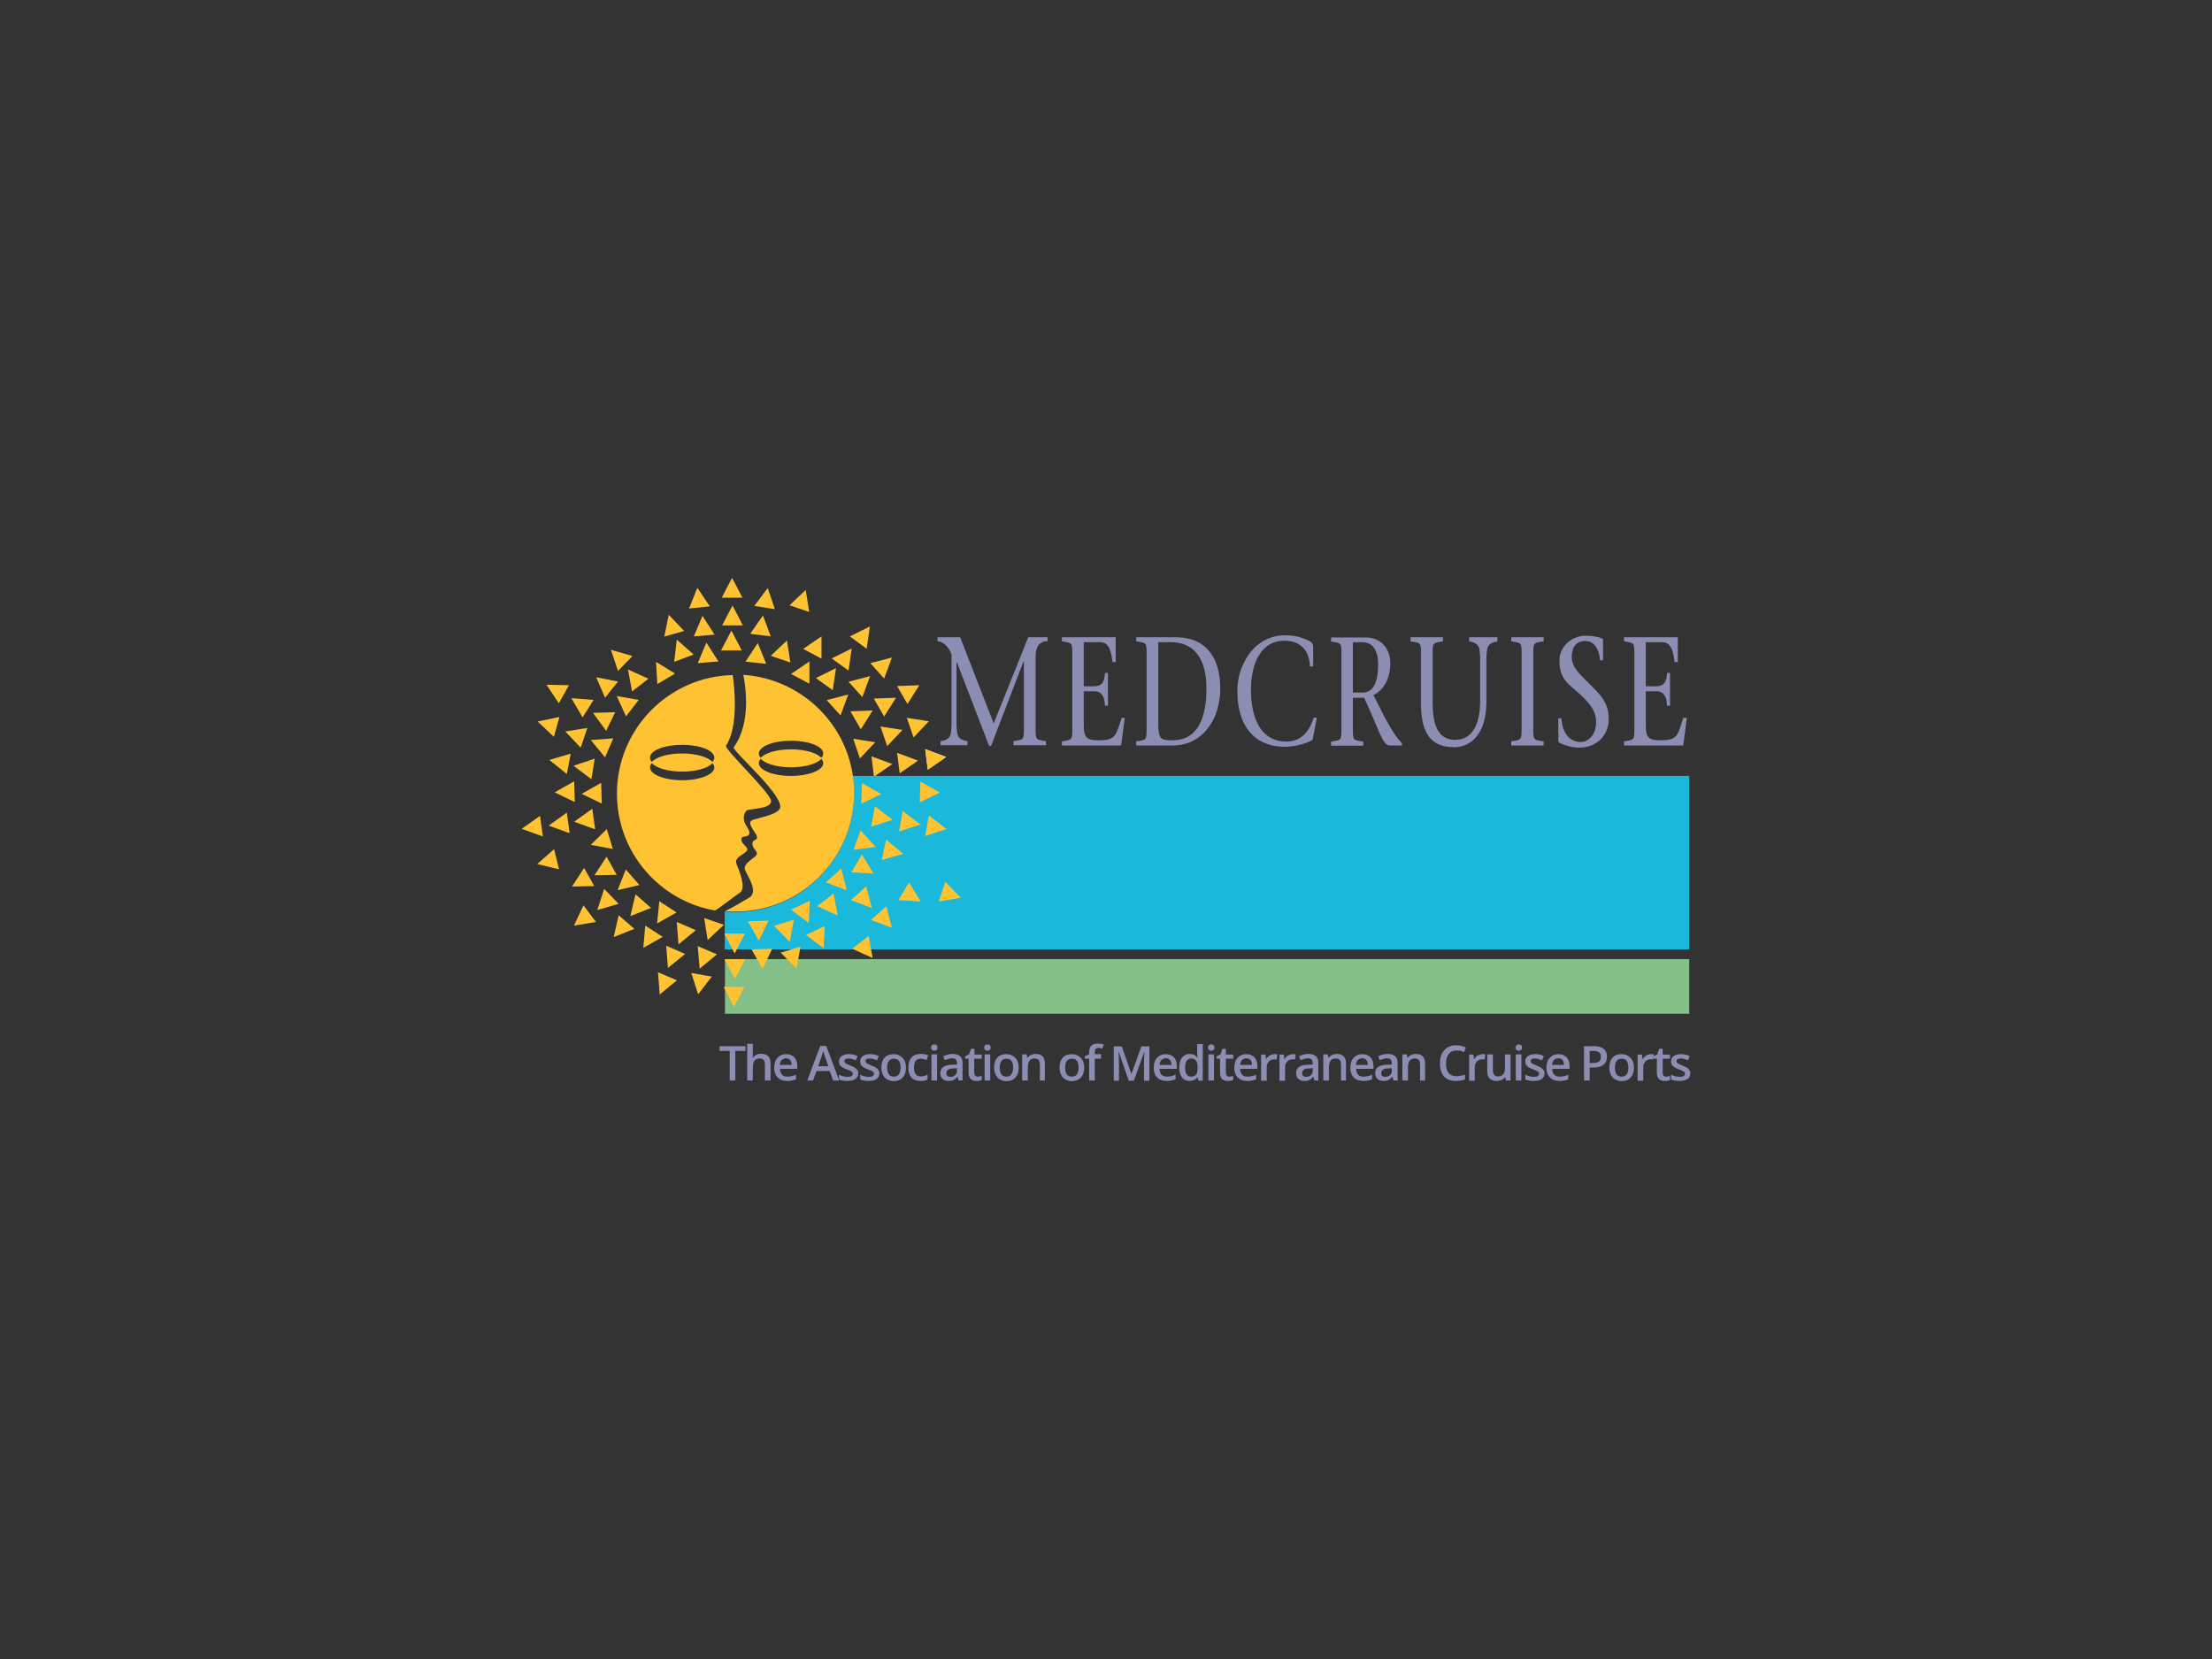 <svg xmlns="http://www.w3.org/2000/svg" xmlns:xlink="http://www.w3.org/1999/xlink" id="Layer_1" x="0px" y="0px" viewBox="0 0 1024 768" style="enable-background:new 0 0 1024 768;" xml:space="preserve">
<rect x="0" y="0" width="1024" height="768" fill="#333333" stroke="none"/>
<style type="text/css">
	.st0{fill:#8C8DB2;}
	.st1{fill:#FFFFFF;}
	.st2{fill:#1AB8DA;}
	.st3{fill:#84BF88;}
	.st4{fill:#FEC232;}
</style>
<g>
	<g>
		<path class="st0" d="M460,334.9L444.5,295H434v1.9c2.7,0,5.4,2.8,6.5,6.1v32.3c0,1.5-0.2,2.7-0.3,3.9c-0.3,2.6-2.2,3.6-4.8,3.9    v1.9h12.5v-1.9c-2.6-0.4-4.5-1.3-4.8-3.9c-0.1-1.1-0.3-2.3-0.3-3.9v-28.9h0.1l15,38.9h0.9l15.1-39.3h0.1v30c0,6.6,0.2,6.3-4.8,7.1    v1.9h15v-1.9c-5-0.8-4.8-0.4-4.8-7.1v-31.8c0-4.5,1.5-7.4,5.6-7.4V295h-9L460,334.9z"></path>
		<path class="st0" d="M508.9,342.7c-5,0-7.2-0.5-7.2-6.6V320h4.7c3.7,0,5,2.5,5.1,6.7h1.4v-15.2h-1.4c-0.1,4.4-1.6,6.2-5.1,6.2    h-4.7v-20.4h7.6c4,0,5.1,3.9,5.7,9.2h1.5V295h-24.9v1.9c5,0.8,4.8,0.4,4.8,7.1v32.1c0,6.6,0.2,6.3-4.8,7.1v1.9h27.4l1.7-12.8h-1.4    C516.6,339.8,517,342.7,508.9,342.7z"></path>
		<path class="st0" d="M544.5,295H526v1.9c5,0.8,4.8,0.4,4.8,7.1v32.1c0,6.6,0.2,6.3-4.8,7.1v1.9h16.9c13.8,0,22-12.1,22-26.4    C564.8,303.9,557.9,295,544.5,295z M542.9,342.7c-5.3,0-6.7-0.1-6.7-7.9v-37.5h6c10.7,0,16.3,7.8,16.3,21.4    C558.5,336.7,551.6,342.7,542.9,342.7z"></path>
		<path class="st0" d="M595.5,343.3c-11.4,0-16.4-10-16.4-24.2c0.1-12.8,5.1-22.5,15.5-22.5c8.8,0,11.7,6.2,11.8,11.9h1.5v-9.2    c0-1.1-0.6-2.1-2.2-2.8c-2.7-1.1-5.3-2.4-10.7-2.4c-15,0-22.2,14.5-22.2,25.5c0,19.1,10.3,26.1,21.7,26.1c4.8,0,8.7-1.2,10.8-2.1    c1.6-0.6,2.6-0.9,2.6-2.5l1.7-8.9h-1.4C606.3,337.9,602.9,343.3,595.5,343.3z"></path>
		<path class="st0" d="M641.2,332.4l-5.4-10.6c4.3-2.1,7.8-7.2,7.8-14.6c0-8.3-5.6-12.1-11.2-12.1h-16.2v1.9c5,0.8,4.8,0.4,4.8,7.1    v32.1c0,6.6,0.2,6.3-4.8,7.1v1.9h14.9v-1.9c-5-0.8-4.8-0.4-4.8-7.1v-13.2h5.2c6.7,14.3,8.5,22.1,11.8,22.1h5.7V344    C647.1,342.5,644,337.6,641.2,332.4z M630.9,320.6h-4.6v-23.3h4.3c4.1,0,7.4,2.7,7.4,10.5C637.9,315.9,635.7,320.6,630.9,320.6z"></path>
		<path class="st0" d="M680.1,296.9c2.6,0.4,4.5,1.4,4.8,3.9c0.1,1.1,0.3,2.3,0.3,3.9v19.8c0,11.4-4,18-11.6,18    c-8.3,0-10.4-7.6-10.4-17.6V304c0-6.6-0.2-6.3,4.8-7.1V295h-15v1.9c5,0.8,4.8,0.4,4.8,7.1v21.3c0,12.9,3.6,20.6,15.5,20.6    c7.2,0,14.8-5.7,14.8-21v-20.1c0-1.5,0.2-2.7,0.3-3.9c0.3-2.6,2.1-3.6,4.8-3.9V295h-13.1V296.9z"></path>
		<path class="st0" d="M699.6,296.9c5,0.8,4.8,0.4,4.8,7.1v32.1c0,6.6,0.2,6.3-4.8,7.1v1.9h15v-1.9c-5-0.8-4.8-0.4-4.8-7.1V304    c0-6.6-0.2-6.3,4.8-7.1V295h-15V296.9z"></path>
		<path class="st0" d="M727.6,304.1c0-5.3,2.9-7.4,6.1-7.4c4.5,0,6.6,4,7,9h1.4v-9.3c0-0.4,0-0.6-0.4-0.8c-2.2-1-5.4-1.3-7.8-1.3    c-6.4,0-12,5.1-12,11.5c0,7.8,3.7,10.6,6.7,13.1c8.4,7.1,10.3,10.8,10.3,15.5c0,5.2-3.2,9.1-7.2,9.1c-4.3,0-8.3-3.1-8.9-11h-1.4    v10.3c0,0.6,0.2,0.9,0.4,1c2.9,1.4,6,2.3,9.5,2.3c6.7,0,13.4-4.7,13.4-13.2c0-5.9-1.9-9.6-7.8-15.2    C731.4,312.1,727.6,309.1,727.6,304.1z"></path>
		<path class="st0" d="M779.3,332.1c-2.6,7.6-2.2,10.6-10.2,10.6c-5,0-7.2-0.5-7.2-6.6V320h4.7c3.7,0,5,2.5,5.1,6.7h1.4v-15.2h-1.4    c-0.1,4.4-1.6,6.2-5.1,6.2h-4.7v-20.4h7.6c4,0,5.1,3.9,5.7,9.2h1.5V295h-24.9v1.9c5,0.8,4.8,0.4,4.8,7.1v32.1    c0,6.6,0.2,6.3-4.8,7.1v1.9h27.4l1.7-12.8H779.3z"></path>
	</g>
	<polyline class="st1" points="429.5,356.3 438,350.4 428.3,346.8 429.5,356.3  "></polyline>
	<path class="st2" d="M782,439.4v-80.2H405.2l-0.6,0.4l-0.1-0.4h-9.8c0.4,2.6,0.6,5.3,0.6,8c0,30.4-24.6,55-55,55   c-1.6,0-3.2-0.1-4.8-0.2v17.5H782"></path>
	<rect x="335.6" y="444" class="st3" width="446.4" height="25.3"></rect>
	<path class="st4" d="M340.9,399.8c-1.2-3,4.4-4.6,5-6.2c0.6-1.5-2.7-2.8-2.7-4.9c0-2.1,2.1-0.9,3.3-2.1c1.2-1.2-0.3-3.1-1.5-5.2   c-1.2-2.1-0.6-5.2,0.6-6.2c1.2-0.9,11.4-0.6,11.4-4.3c0-3.7-21.9-24.2-20.9-25.7c5.9-8.8,3.9-27.2,3.1-32.7   c-29.7,0.7-53.6,25-53.6,54.9c0,27.1,19.6,49.6,45.4,54.1c2.4-1.3,8.8-6.5,11.6-8.3C345.6,410.9,342.1,402.8,340.9,399.8    M315.8,361.2c-8.2,0-14.9-2.7-14.9-5.9c0-0.7,0.3-1.4,0.9-2c2.1,2.3,7.6,3.9,14,3.9c6.5,0,12-1.6,14-3.9c0.6,0.6,0.9,1.3,0.9,2   C330.7,358.5,324,361.2,315.8,361.2z M329.8,352.7c-2.1-2.3-7.6-3.9-14-3.9c-6.5,0-12,1.6-14,3.9c-0.6-0.6-0.9-1.3-0.9-2   c0-3.3,6.7-5.9,14.9-5.9c8.2,0,14.9,2.6,14.9,5.9C330.7,351.4,330.4,352.1,329.8,352.7z M344.1,312.4c1,5,3.8,22.1-4.4,33.5   c-1.1,1.5,21.9,20.9,21.5,27.7c-0.2,3.7-12,5.3-13.2,6.2c-1.2,0.9-0.8,1.9,0.4,4c1.2,2.1,2.2,2.7,2,4.3c-0.1,0.9-2.1,0.5-2.1,2.6   c0,2.1,2.6,3.4,2,4.9c-0.6,1.5-6.6,4.1-5.4,7.1c1.2,3,6.5,10.2,1.8,12.9c-2.7,1.6-8.1,4.9-11.1,6.2c1.6,0.1,3.2,0.2,4.8,0.2   c30.4,0,55-24.6,55-55C395.4,338.1,372.7,314.3,344.1,312.4z M366.2,342.9c8.2,0,14.9,2.6,14.9,5.9c0,0.7-0.3,1.4-0.9,2   c-2.1-2.3-7.6-3.9-14-3.9c-6.5,0-12,1.6-14,3.9c-0.6-0.6-0.9-1.3-0.9-2C351.3,345.5,358,342.9,366.2,342.9z M366.2,359.2   c-8.2,0-14.9-2.6-14.9-5.9c0-0.7,0.3-1.4,0.9-2c2.1,2.3,7.6,3.9,14,3.9c6.5,0,12-1.6,14-3.9c0.6,0.6,0.9,1.3,0.9,2   C381.1,356.6,374.4,359.2,366.2,359.2z M343.9,289.5h-9.6l4.8-9.2L343.9,289.5z M358.7,282l-9.5-1.5l6.2-8.3L358.7,282z    M356.8,294.6l-9.5-1.2l5.9-8.5L356.8,294.6z M330.8,293.8l-9.6,0.8l4-9.5L330.8,293.8z M328.6,280.7l-9.6,1l3.8-9.6L328.6,280.7z    M343.7,276.7h-9.6l4.8-9.2L343.7,276.7z M343.4,301.1h-9.6l4.8-9.2L343.4,301.1z M332.6,306.2l-9.6,0.8l4-9.5L332.6,306.2z    M354.7,307.3l-9.6-1l5.7-8.6L354.7,307.3z M316.7,292.1l-9.2,2.6l2.1-10.1L316.7,292.1z M321.1,303l-9,3.4l1.2-10.3L321.1,303z    M292.8,303.7l-6.7,6.9l-3.3-9.8L292.8,303.7z M300.2,314.2l-7.6,5.9l-1.9-10.2L300.2,314.2z M312.5,311.8l-8.2,4.9l-0.6-10.3   L312.5,311.8z M263.4,317.2l-4.7,8.4L253,317L263.4,317.2z M286.1,315.5l-6,7.5l-4.1-9.5L286.1,315.5z M274.8,324l-5.1,8.1   l-5.2-8.9L274.8,324z M259,331.9l-2.6,9.2l-7.5-7.1L259,331.9z M271.9,337l-3.1,9.1l-7.1-7.5L271.9,337z M284.8,329.7l-4.2,8.6   l-6.1-8.3L284.8,329.7z M295.7,324l-5.9,7.6l-4.3-9.4L295.7,324z M264.2,348.9l-1.8,9.4l-8.1-6.5L264.2,348.9z M275.3,351.2   l-1.5,9.5l-8.3-6.2L275.3,351.2z M283.9,341.8l-3.8,8.8l-6.6-8L283.9,341.8z M265.8,361.7l0.3,9.6l-9.3-4.5L265.8,361.7z    M278.3,362.4l0.3,9.6l-9.3-4.5L278.3,362.4z M250,377.7l1.3,9.5l-9.8-3.5L250,377.7z M262.4,376.2l1.3,9.5l-9.7-3.5L262.4,376.2z    M274.2,374.4l1.3,9.5l-9.7-3.5L274.2,374.4z M256.5,393.1l2.3,9.3l-10.1-2.4L256.5,393.1z M280.9,383.8l2.8,9.2l-10.2-1.9   L280.9,383.8z M270.4,401.8l4.7,8.4l-10.3,0.2L270.4,401.8z M280.8,396.6l4.7,8.4l-10.3,0.2L280.8,396.6z M270.1,419.1l5.8,7.7   l-10.2,1.7L270.1,419.1z M279.7,411.5l6.7,6.9l-9.9,2.9L279.7,411.5z M289.7,402.5l6.3,7.2l-10.1,2.4L289.7,402.5z M286.4,423.7   l7.3,6.3l-9.6,3.8L286.4,423.7z M294.2,414l7.2,6.3l-9.6,3.8L294.2,414z M305.2,417.2l8,5.2l-9,5.1L305.2,417.2z M298.7,428.5   l8.1,5.2l-9,5.1L298.7,428.5z M313.3,426.8l8.8,3.8l-8,6.6L313.3,426.8z M308.4,437.8l8.8,3.8l-8,6.5L308.4,437.8z M304.6,450.1   l8.8,3.7l-8,6.6L304.6,450.1z M326,425l9.1,3.1l-7.5,7.1L326,425z M323,438l8.9,3.8l-8,6.6L323,438z M320,450.4l9.5,1.7l-6.3,8.2   L320,450.4z M335.3,432.2h9.6l-4.8,9.2L335.3,432.2z M335.4,444h9.6l-4.8,9.2L335.4,444z M335,456.9h9.6l-4.8,9.2L335,456.9z    M347.9,439.5l9.6-0.3l-4.5,9.3L347.9,439.5z M346.2,426.5l9.6-0.3l-4.5,9.3L346.2,426.5z M358.3,428.6l9.2-2.8l-1.9,10.2   L358.3,428.6z M361.4,441l9.2-2.8l-1.9,10.2L361.4,441z M366.2,421.1l8.7-4.1l-0.5,10.3L366.2,421.1z M373.1,432.8l8.7-4.1   l-0.5,10.3L373.1,432.8z M378.3,419.5l7.6-5.9l1.9,10.2L378.3,419.5z M394.5,439.2l7.6-5.9l1.9,10.2L394.5,439.2z M382.3,408.5   l7.1-6.4l2.6,10L382.3,408.5z M393.9,416.7l7.1-6.4l2.6,10L393.9,416.7z M403.2,425.9l7.1-6.4l2.6,10L403.2,425.9z M394.1,403.8   l4.9-8.2l5.4,8.8L394.1,403.8z M395.1,393.4l3.3-9l7,7.7L395.1,393.4z M408.2,398.1l2-9.4l8,6.6L408.2,398.1z M403.3,382.7l1.7-9.5   l8.2,6.3L403.3,382.7z M416.2,384.9l1.7-9.5l8.2,6.3L416.2,384.9z M428.3,387l1.7-9.5l8.2,6.3L428.3,387z M398.7,372.1l0.3-9.6   l9,5.1L398.7,372.1z M425.8,371.4l0.3-9.6l9,5.1L425.8,371.4z M415.9,416.7l4.9-8.2l5.4,8.8L415.9,416.7z M434.6,417.3l3-9.1   l7.2,7.4L434.6,417.3z M404.6,359.6l-1.2-9.5l9.7,3.6L404.6,359.6z M416.5,358l-1.2-9.5l9.7,3.6L416.5,358z M429.5,356.3l-1.2-9.5   l9.7,3.7L429.5,356.3z M398.1,351.1L395,342l10.2,1.6L398.1,351.1z M410.7,345.4l-3.1-9.1l10.2,1.6L410.7,345.4z M422.9,341.4   l-3.1-9.1l10.2,1.6L422.9,341.4z M398.5,337.6l-4.8-8.3l10.3-0.4L398.5,337.6z M409.3,331.7l-4.8-8.3l10.3-0.4L409.3,331.7z    M420.1,325.9l-4.8-8.3l10.3-0.4L420.1,325.9z M389.1,331.2l-6.4-7.1l10-2.6L389.1,331.2z M399.2,322.7l-6.4-7.1l10-2.6   L399.2,322.7z M409.3,314.1l-6.4-7.1l10-2.6L409.3,314.1z M385.5,319.5l-7.8-5.6l9.3-4.6L385.5,319.5z M392.8,310.4l-7.8-5.6   l9.3-4.6L392.8,310.4z M401.2,300.3l-7.8-5.7l9.3-4.6L401.2,300.3z M374.7,316.5l-8.5-4.5l8.5-5.8L374.7,316.5z M380.3,304.9   l-8.5-4.5l8.5-5.8L380.3,304.9z M365.9,306.7l-9.1-3.1l7.5-7.1L365.9,306.7z M374.6,283.3l-9.1-3.1l7.5-7.1L374.6,283.3z"></path>
	<g>
		<path class="st0" d="M340.4,500.2h-2.6v-13.7h-4.7v-2.2h12v2.2h-4.7V500.2z"></path>
		<path class="st0" d="M356.7,500.2h-2.6v-7.4c0-0.9-0.2-1.6-0.6-2.1c-0.4-0.5-1-0.7-1.8-0.7c-1.1,0-1.9,0.3-2.4,1    c-0.5,0.6-0.8,1.7-0.8,3.2v6h-2.6v-17h2.6v4.3c0,0.7,0,1.4-0.1,2.2h0.2c0.3-0.6,0.8-1,1.5-1.4c0.6-0.3,1.3-0.5,2.2-0.5    c2.9,0,4.4,1.5,4.4,4.4V500.2z"></path>
		<path class="st0" d="M364.4,500.4c-1.9,0-3.3-0.5-4.4-1.6c-1.1-1.1-1.6-2.6-1.6-4.5c0-2,0.5-3.5,1.5-4.6c1-1.1,2.3-1.7,4-1.7    c1.6,0,2.8,0.5,3.8,1.4c0.9,1,1.4,2.3,1.4,4v1.4h-8c0,1.2,0.4,2.1,0.9,2.7c0.6,0.6,1.4,0.9,2.5,0.9c0.7,0,1.4-0.1,2-0.2    c0.6-0.1,1.3-0.4,2-0.7v2.1c-0.6,0.3-1.3,0.5-1.9,0.6C366,500.4,365.2,500.4,364.4,500.4z M363.9,489.9c-0.8,0-1.5,0.3-2,0.8    c-0.5,0.5-0.8,1.3-0.9,2.3h5.5c0-1-0.3-1.8-0.7-2.3C365.4,490.2,364.8,489.9,363.9,489.9z"></path>
		<path class="st0" d="M385.7,500.2l-1.6-4.4h-6.1l-1.6,4.4h-2.7l6-16h2.8l6,16H385.7z M383.5,493.6l-1.5-4.3    c-0.1-0.3-0.3-0.7-0.5-1.4c-0.2-0.6-0.3-1.1-0.4-1.4c-0.2,0.9-0.5,1.9-0.9,2.9l-1.4,4.2H383.5z"></path>
		<path class="st0" d="M397.3,496.8c0,1.2-0.4,2.1-1.3,2.7c-0.9,0.6-2.1,0.9-3.7,0.9c-1.6,0-2.9-0.2-3.9-0.7v-2.2c1.4,0.7,2.7,1,4,1    c1.6,0,2.4-0.5,2.4-1.4c0-0.3-0.1-0.6-0.3-0.8c-0.2-0.2-0.5-0.4-0.9-0.6c-0.4-0.2-1-0.5-1.7-0.7c-1.4-0.5-2.3-1.1-2.8-1.6    c-0.5-0.5-0.7-1.2-0.7-2.1c0-1,0.4-1.8,1.2-2.4c0.8-0.6,2-0.9,3.4-0.9c1.4,0,2.8,0.3,4,0.9l-0.8,1.9c-1.3-0.5-2.4-0.8-3.3-0.8    c-1.4,0-2,0.4-2,1.2c0,0.4,0.2,0.7,0.5,1c0.4,0.3,1.1,0.6,2.3,1.1c1,0.4,1.7,0.7,2.2,1.1c0.5,0.3,0.8,0.7,1,1.1    C397.2,495.7,397.3,496.2,397.3,496.8z"></path>
		<path class="st0" d="M407.1,496.8c0,1.2-0.4,2.1-1.3,2.7c-0.9,0.6-2.1,0.9-3.7,0.9c-1.6,0-2.9-0.2-3.9-0.7v-2.2c1.4,0.7,2.7,1,4,1    c1.6,0,2.4-0.5,2.4-1.4c0-0.3-0.1-0.6-0.3-0.8c-0.2-0.2-0.5-0.4-0.9-0.6c-0.4-0.2-1-0.5-1.7-0.7c-1.4-0.5-2.3-1.1-2.8-1.6    c-0.5-0.5-0.7-1.2-0.7-2.1c0-1,0.4-1.8,1.2-2.4c0.8-0.6,2-0.9,3.4-0.9c1.4,0,2.8,0.3,4,0.9l-0.8,1.9c-1.3-0.5-2.4-0.8-3.3-0.8    c-1.4,0-2,0.4-2,1.2c0,0.4,0.2,0.7,0.5,1c0.4,0.3,1.1,0.6,2.3,1.1c1,0.4,1.7,0.7,2.2,1.1c0.5,0.3,0.8,0.7,1,1.1    C407,495.7,407.1,496.2,407.1,496.8z"></path>
		<path class="st0" d="M419.4,494.2c0,2-0.5,3.5-1.5,4.6c-1,1.1-2.4,1.7-4.2,1.7c-1.1,0-2.1-0.3-3-0.8c-0.9-0.5-1.5-1.2-2-2.2    c-0.5-1-0.7-2.1-0.7-3.3c0-2,0.5-3.5,1.5-4.6c1-1.1,2.4-1.6,4.2-1.6c1.7,0,3.1,0.6,4.1,1.7C418.9,490.8,419.4,492.3,419.4,494.2z     M410.7,494.2c0,2.8,1,4.2,3.1,4.2c2,0,3.1-1.4,3.1-4.2c0-2.8-1-4.1-3.1-4.1c-1.1,0-1.9,0.4-2.3,1.1    C410.9,491.8,410.7,492.8,410.7,494.2z"></path>
		<path class="st0" d="M426.1,500.4c-1.8,0-3.2-0.5-4.2-1.6c-0.9-1.1-1.4-2.6-1.4-4.6c0-2,0.5-3.6,1.5-4.7c1-1.1,2.4-1.6,4.3-1.6    c1.3,0,2.4,0.2,3.4,0.7l-0.8,2.1c-1.1-0.4-2-0.6-2.7-0.6c-2.1,0-3.1,1.4-3.1,4.2c0,1.4,0.3,2.4,0.8,3c0.5,0.7,1.3,1,2.3,1    c1.1,0,2.2-0.3,3.2-0.8v2.2c-0.5,0.3-0.9,0.5-1.5,0.6C427.5,500.4,426.9,500.4,426.1,500.4z"></path>
		<path class="st0" d="M431,485c0-0.5,0.1-0.8,0.4-1.1c0.2-0.2,0.6-0.4,1.1-0.4c0.5,0,0.8,0.1,1.1,0.4c0.3,0.2,0.4,0.6,0.4,1.1    c0,0.4-0.1,0.8-0.4,1c-0.3,0.3-0.6,0.4-1.1,0.4c-0.5,0-0.8-0.1-1.1-0.4C431.2,485.8,431,485.4,431,485z M433.8,500.2h-2.6v-12.1    h2.6V500.2z"></path>
		<path class="st0" d="M443.8,500.2l-0.5-1.7h-0.1c-0.6,0.7-1.2,1.2-1.8,1.5c-0.6,0.3-1.3,0.4-2.3,0.4c-1.2,0-2.1-0.3-2.8-1    c-0.7-0.6-1-1.5-1-2.7c0-1.2,0.5-2.2,1.4-2.8c0.9-0.6,2.3-1,4.2-1l2.1-0.1v-0.6c0-0.8-0.2-1.3-0.5-1.7c-0.4-0.4-0.9-0.6-1.7-0.6    c-0.6,0-1.2,0.1-1.8,0.3c-0.6,0.2-1.1,0.4-1.6,0.6l-0.8-1.8c0.7-0.3,1.4-0.6,2.1-0.8c0.8-0.2,1.5-0.3,2.2-0.3c1.5,0,2.7,0.3,3.5,1    c0.8,0.7,1.2,1.7,1.2,3.2v8.1H443.8z M440,498.5c0.9,0,1.7-0.3,2.2-0.8c0.6-0.5,0.8-1.2,0.8-2.2v-1l-1.5,0.1    c-1.2,0-2.1,0.2-2.6,0.6c-0.5,0.4-0.8,0.9-0.8,1.7c0,0.5,0.2,1,0.5,1.2C438.9,498.3,439.4,498.5,440,498.5z"></path>
		<path class="st0" d="M452.6,498.4c0.6,0,1.2-0.1,1.9-0.3v1.9c-0.3,0.1-0.6,0.2-1.1,0.3c-0.4,0.1-0.9,0.1-1.4,0.1    c-2.4,0-3.6-1.3-3.6-3.8v-6.5h-1.6V489l1.8-0.9l0.9-2.6h1.6v2.7h3.4v1.9H451v6.5c0,0.6,0.2,1.1,0.5,1.4    C451.7,498.2,452.1,498.4,452.6,498.4z"></path>
		<path class="st0" d="M455.6,485c0-0.5,0.1-0.8,0.4-1.1c0.2-0.2,0.6-0.4,1.1-0.4c0.5,0,0.8,0.1,1.1,0.4c0.3,0.2,0.4,0.6,0.4,1.1    c0,0.4-0.1,0.8-0.4,1c-0.3,0.3-0.6,0.4-1.1,0.4c-0.5,0-0.8-0.1-1.1-0.4C455.8,485.8,455.6,485.4,455.6,485z M458.4,500.2h-2.6    v-12.1h2.6V500.2z"></path>
		<path class="st0" d="M471.6,494.2c0,2-0.5,3.5-1.5,4.6c-1,1.1-2.4,1.7-4.2,1.7c-1.1,0-2.1-0.3-3-0.8c-0.9-0.5-1.5-1.2-2-2.2    c-0.5-1-0.7-2.1-0.7-3.3c0-2,0.5-3.5,1.5-4.6c1-1.1,2.4-1.6,4.2-1.6c1.7,0,3.1,0.6,4.1,1.7C471.1,490.8,471.6,492.3,471.6,494.2z     M462.8,494.2c0,2.8,1,4.2,3.1,4.2c2,0,3.1-1.4,3.1-4.2c0-2.8-1-4.1-3.1-4.1c-1.1,0-1.9,0.4-2.3,1.1    C463.1,491.8,462.8,492.8,462.8,494.2z"></path>
		<path class="st0" d="M484,500.2h-2.6v-7.4c0-0.9-0.2-1.6-0.6-2.1c-0.4-0.5-1-0.7-1.8-0.7c-1.1,0-1.9,0.3-2.4,1    c-0.5,0.6-0.8,1.7-0.8,3.2v6h-2.6v-12.1h2l0.4,1.6h0.1c0.4-0.6,0.9-1,1.5-1.3c0.7-0.3,1.4-0.5,2.2-0.5c2.9,0,4.3,1.5,4.3,4.4    V500.2z"></path>
		<path class="st0" d="M501.9,494.2c0,2-0.5,3.5-1.5,4.6c-1,1.1-2.4,1.7-4.2,1.7c-1.1,0-2.1-0.3-3-0.8c-0.9-0.5-1.5-1.2-2-2.2    c-0.5-1-0.7-2.1-0.7-3.3c0-2,0.5-3.5,1.5-4.6c1-1.1,2.4-1.6,4.2-1.6c1.7,0,3.1,0.6,4.1,1.7C501.4,490.8,501.9,492.3,501.9,494.2z     M493.1,494.2c0,2.8,1,4.2,3.1,4.2c2,0,3.1-1.4,3.1-4.2c0-2.8-1-4.1-3.1-4.1c-1.1,0-1.9,0.4-2.3,1.1    C493.3,491.8,493.1,492.8,493.1,494.2z"></path>
		<path class="st0" d="M509.7,490.1h-2.9v10.1h-2.6v-10.1h-2v-1.2l2-0.8v-0.8c0-1.4,0.3-2.5,1-3.2c0.7-0.7,1.7-1,3.1-1    c0.9,0,1.8,0.2,2.7,0.4l-0.7,1.9c-0.6-0.2-1.2-0.3-1.8-0.3c-0.6,0-1,0.2-1.3,0.5c-0.3,0.4-0.4,0.9-0.4,1.6v0.8h2.9V490.1z"></path>
		<path class="st0" d="M522.5,500.2l-4.6-13.3h-0.1c0.1,2,0.2,3.8,0.2,5.6v7.8h-2.4v-15.9h3.7l4.4,12.7h0.1l4.6-12.7h3.7v15.9h-2.5    v-7.9c0-0.8,0-1.8,0.1-3.1c0-1.3,0.1-2,0.1-2.3h-0.1l-4.8,13.3H522.5z"></path>
		<path class="st0" d="M540.1,500.4c-1.9,0-3.3-0.5-4.4-1.6c-1.1-1.1-1.6-2.6-1.6-4.5c0-2,0.5-3.5,1.5-4.6c1-1.1,2.3-1.7,4-1.7    c1.6,0,2.8,0.5,3.8,1.4c0.9,1,1.4,2.3,1.4,4v1.4h-8c0,1.2,0.4,2.1,0.9,2.7c0.6,0.6,1.4,0.9,2.5,0.9c0.7,0,1.4-0.1,2-0.2    c0.6-0.1,1.3-0.4,2-0.7v2.1c-0.6,0.3-1.3,0.5-1.9,0.6C541.7,500.4,540.9,500.4,540.1,500.4z M539.7,489.9c-0.8,0-1.5,0.3-2,0.8    c-0.5,0.5-0.8,1.3-0.9,2.3h5.5c0-1-0.3-1.8-0.7-2.3C541.1,490.2,540.5,489.9,539.7,489.9z"></path>
		<path class="st0" d="M550.7,500.4c-1.5,0-2.7-0.5-3.5-1.6c-0.8-1.1-1.3-2.6-1.3-4.6c0-2,0.4-3.5,1.3-4.6c0.9-1.1,2-1.7,3.5-1.7    c1.6,0,2.8,0.6,3.6,1.8h0.1c-0.1-0.9-0.2-1.5-0.2-2v-4.4h2.6v17h-2l-0.4-1.6h-0.1C553.5,499.8,552.3,500.4,550.7,500.4z     M551.4,498.4c1.1,0,1.8-0.3,2.3-0.9c0.5-0.6,0.7-1.6,0.7-2.9v-0.4c0-1.5-0.2-2.6-0.7-3.2c-0.5-0.6-1.3-1-2.3-1    c-0.9,0-1.6,0.4-2.1,1.1c-0.5,0.7-0.7,1.8-0.7,3.1c0,1.3,0.2,2.4,0.7,3.1C549.7,498,550.4,498.4,551.4,498.4z"></path>
		<path class="st0" d="M559.2,485c0-0.5,0.1-0.8,0.4-1.1c0.2-0.2,0.6-0.4,1.1-0.4c0.5,0,0.8,0.1,1.1,0.4c0.3,0.2,0.4,0.6,0.4,1.1    c0,0.4-0.1,0.8-0.4,1c-0.3,0.3-0.6,0.4-1.1,0.4c-0.5,0-0.8-0.1-1.1-0.4C559.4,485.8,559.2,485.4,559.2,485z M562,500.2h-2.6v-12.1    h2.6V500.2z"></path>
		<path class="st0" d="M569,498.4c0.6,0,1.2-0.1,1.9-0.3v1.9c-0.3,0.1-0.7,0.2-1.1,0.3c-0.4,0.1-0.9,0.1-1.4,0.1    c-2.4,0-3.6-1.3-3.6-3.8v-6.5h-1.6V489l1.8-0.9l0.9-2.6h1.6v2.7h3.4v1.9h-3.4v6.5c0,0.6,0.2,1.1,0.5,1.4    C568.1,498.2,568.5,498.4,569,498.4z"></path>
		<path class="st0" d="M577.4,500.4c-1.9,0-3.3-0.5-4.4-1.6c-1.1-1.1-1.6-2.6-1.6-4.5c0-2,0.5-3.5,1.5-4.6c1-1.1,2.3-1.7,4-1.7    c1.6,0,2.8,0.5,3.8,1.4c0.9,1,1.4,2.3,1.4,4v1.4h-8c0,1.2,0.4,2.1,0.9,2.7c0.6,0.6,1.4,0.9,2.5,0.9c0.7,0,1.4-0.1,2-0.2    c0.6-0.1,1.3-0.4,2-0.7v2.1c-0.6,0.3-1.3,0.5-1.9,0.6C579,500.4,578.3,500.4,577.4,500.4z M577,489.9c-0.8,0-1.5,0.3-2,0.8    c-0.5,0.5-0.8,1.3-0.9,2.3h5.5c0-1-0.3-1.8-0.7-2.3C578.4,490.2,577.8,489.9,577,489.9z"></path>
		<path class="st0" d="M590,488c0.5,0,0.9,0,1.3,0.1l-0.3,2.4c-0.4-0.1-0.7-0.1-1.1-0.1c-1,0-1.9,0.3-2.5,1c-0.6,0.7-1,1.5-1,2.6    v6.3h-2.6v-12.1h2l0.3,2.1h0.1c0.4-0.7,0.9-1.3,1.6-1.7C588.6,488.2,589.3,488,590,488z"></path>
		<path class="st0" d="M598.5,488c0.5,0,0.9,0,1.3,0.1l-0.3,2.4c-0.4-0.1-0.7-0.1-1.1-0.1c-1,0-1.9,0.3-2.5,1c-0.6,0.7-1,1.5-1,2.6    v6.3h-2.6v-12.1h2l0.3,2.1h0.1c0.4-0.7,0.9-1.3,1.6-1.7C597.1,488.2,597.8,488,598.5,488z"></path>
		<path class="st0" d="M608.5,500.2l-0.5-1.7h-0.1c-0.6,0.7-1.2,1.2-1.8,1.5c-0.6,0.3-1.3,0.4-2.3,0.4c-1.2,0-2.1-0.3-2.8-1    c-0.7-0.6-1-1.5-1-2.7c0-1.2,0.5-2.2,1.4-2.8c0.9-0.6,2.3-1,4.2-1l2.1-0.1v-0.6c0-0.8-0.2-1.3-0.5-1.7c-0.4-0.4-0.9-0.6-1.7-0.6    c-0.6,0-1.2,0.1-1.8,0.3c-0.6,0.2-1.1,0.4-1.6,0.6l-0.8-1.8c0.7-0.3,1.4-0.6,2.1-0.8c0.8-0.2,1.5-0.3,2.2-0.3c1.5,0,2.7,0.3,3.5,1    c0.8,0.7,1.2,1.7,1.2,3.2v8.1H608.5z M604.7,498.5c0.9,0,1.7-0.3,2.2-0.8c0.6-0.5,0.8-1.2,0.8-2.2v-1l-1.5,0.1    c-1.2,0-2.1,0.2-2.6,0.6c-0.5,0.4-0.8,0.9-0.8,1.7c0,0.5,0.2,1,0.5,1.2C603.5,498.3,604,498.5,604.7,498.5z"></path>
		<path class="st0" d="M623.4,500.2h-2.6v-7.4c0-0.9-0.2-1.6-0.6-2.1c-0.4-0.5-1-0.7-1.8-0.7c-1.1,0-1.9,0.3-2.4,1    c-0.5,0.6-0.8,1.7-0.8,3.2v6h-2.6v-12.1h2l0.4,1.6h0.1c0.4-0.6,0.9-1,1.5-1.3c0.7-0.3,1.4-0.5,2.2-0.5c2.9,0,4.3,1.5,4.3,4.4    V500.2z"></path>
		<path class="st0" d="M631.1,500.4c-1.9,0-3.3-0.5-4.4-1.6c-1.1-1.1-1.6-2.6-1.6-4.5c0-2,0.5-3.5,1.5-4.6c1-1.1,2.3-1.7,4-1.7    c1.6,0,2.8,0.5,3.8,1.4c0.9,1,1.4,2.3,1.4,4v1.4h-8c0,1.2,0.4,2.1,0.9,2.7c0.6,0.6,1.4,0.9,2.5,0.9c0.7,0,1.4-0.1,2-0.2    c0.6-0.1,1.3-0.4,2-0.7v2.1c-0.6,0.3-1.3,0.5-1.9,0.6C632.6,500.4,631.9,500.4,631.1,500.4z M630.6,489.9c-0.8,0-1.5,0.3-2,0.8    c-0.5,0.5-0.8,1.3-0.9,2.3h5.5c0-1-0.3-1.8-0.7-2.3C632.1,490.2,631.4,489.9,630.6,489.9z"></path>
		<path class="st0" d="M645.1,500.2l-0.5-1.7h-0.1c-0.6,0.7-1.2,1.2-1.8,1.5c-0.6,0.3-1.3,0.4-2.3,0.4c-1.2,0-2.1-0.3-2.8-1    c-0.7-0.6-1-1.5-1-2.7c0-1.2,0.5-2.2,1.4-2.8c0.9-0.6,2.3-1,4.2-1l2.1-0.1v-0.6c0-0.8-0.2-1.3-0.5-1.7c-0.4-0.4-0.9-0.6-1.7-0.6    c-0.6,0-1.2,0.1-1.8,0.3c-0.6,0.2-1.1,0.4-1.6,0.6L638,489c0.7-0.3,1.4-0.6,2.1-0.8c0.8-0.2,1.5-0.3,2.2-0.3c1.5,0,2.7,0.3,3.5,1    c0.8,0.7,1.2,1.7,1.2,3.2v8.1H645.1z M641.3,498.5c0.9,0,1.7-0.3,2.2-0.8c0.6-0.5,0.8-1.2,0.8-2.2v-1l-1.5,0.1    c-1.2,0-2.1,0.2-2.6,0.6c-0.5,0.4-0.8,0.9-0.8,1.7c0,0.5,0.2,1,0.5,1.2C640.2,498.3,640.7,498.5,641.3,498.5z"></path>
		<path class="st0" d="M660,500.2h-2.6v-7.4c0-0.9-0.2-1.6-0.6-2.1c-0.4-0.5-1-0.7-1.8-0.7c-1.1,0-1.9,0.3-2.4,1    c-0.5,0.6-0.8,1.7-0.8,3.2v6h-2.6v-12.1h2l0.4,1.6h0.1c0.4-0.6,0.9-1,1.5-1.3c0.7-0.3,1.4-0.5,2.2-0.5c2.9,0,4.3,1.5,4.3,4.4    V500.2z"></path>
		<path class="st0" d="M674.2,486.3c-1.5,0-2.7,0.5-3.5,1.6c-0.9,1.1-1.3,2.5-1.3,4.4c0,2,0.4,3.4,1.2,4.4c0.8,1,2,1.5,3.6,1.5    c0.7,0,1.3-0.1,2-0.2c0.6-0.1,1.3-0.3,2-0.5v2.2c-1.3,0.5-2.7,0.7-4.3,0.7c-2.3,0-4.1-0.7-5.4-2.1c-1.2-1.4-1.9-3.4-1.9-6.1    c0-1.7,0.3-3.1,0.9-4.4c0.6-1.2,1.5-2.2,2.6-2.9c1.1-0.7,2.5-1,4-1c1.6,0,3.1,0.3,4.5,1l-0.9,2.2c-0.5-0.3-1.1-0.5-1.7-0.7    C675.5,486.4,674.9,486.3,674.2,486.3z"></path>
		<path class="st0" d="M686.3,488c0.5,0,0.9,0,1.3,0.1l-0.3,2.4c-0.4-0.1-0.7-0.1-1.1-0.1c-1,0-1.9,0.3-2.5,1c-0.6,0.7-1,1.5-1,2.6    v6.3h-2.6v-12.1h2l0.3,2.1h0.1c0.4-0.7,0.9-1.3,1.6-1.7C684.9,488.2,685.6,488,686.3,488z"></path>
		<path class="st0" d="M697.2,500.2l-0.4-1.6h-0.1c-0.4,0.6-0.9,1-1.5,1.3c-0.7,0.3-1.4,0.5-2.3,0.5c-1.5,0-2.5-0.4-3.3-1.1    c-0.7-0.7-1.1-1.8-1.1-3.3v-7.9h2.6v7.4c0,0.9,0.2,1.6,0.6,2.1c0.4,0.5,1,0.7,1.8,0.7c1.1,0,1.9-0.3,2.4-1    c0.5-0.6,0.8-1.7,0.8-3.2v-6h2.6v12.1H697.2z"></path>
		<path class="st0" d="M701.6,485c0-0.5,0.1-0.8,0.4-1.1c0.2-0.2,0.6-0.4,1.1-0.4c0.5,0,0.8,0.1,1.1,0.4c0.3,0.2,0.4,0.6,0.4,1.1    c0,0.4-0.1,0.8-0.4,1c-0.3,0.3-0.6,0.4-1.1,0.4c-0.5,0-0.8-0.1-1.1-0.4C701.7,485.8,701.6,485.4,701.6,485z M704.3,500.2h-2.6    v-12.1h2.6V500.2z"></path>
		<path class="st0" d="M715,496.8c0,1.2-0.4,2.1-1.3,2.7c-0.9,0.6-2.1,0.9-3.7,0.9c-1.6,0-2.9-0.2-3.9-0.7v-2.2c1.4,0.7,2.7,1,4,1    c1.6,0,2.4-0.5,2.4-1.4c0-0.3-0.1-0.6-0.3-0.8c-0.2-0.2-0.5-0.4-0.9-0.6c-0.4-0.2-1-0.5-1.7-0.7c-1.4-0.5-2.3-1.1-2.8-1.6    c-0.5-0.5-0.7-1.2-0.7-2.1c0-1,0.4-1.8,1.2-2.4c0.8-0.6,2-0.9,3.4-0.9c1.4,0,2.8,0.3,4,0.9l-0.8,1.9c-1.3-0.5-2.4-0.8-3.3-0.8    c-1.4,0-2,0.4-2,1.2c0,0.4,0.2,0.7,0.5,1c0.4,0.3,1.1,0.6,2.3,1.1c1,0.4,1.7,0.7,2.2,1.1c0.4,0.3,0.8,0.7,1,1.1    C714.9,495.7,715,496.2,715,496.8z"></path>
		<path class="st0" d="M721.9,500.4c-1.9,0-3.3-0.5-4.4-1.6c-1.1-1.1-1.6-2.6-1.6-4.5c0-2,0.5-3.5,1.5-4.6c1-1.1,2.3-1.7,4-1.7    c1.6,0,2.8,0.5,3.8,1.4c0.9,1,1.4,2.3,1.4,4v1.4h-8c0,1.2,0.4,2.1,0.9,2.7c0.6,0.6,1.4,0.9,2.5,0.9c0.7,0,1.4-0.1,2-0.2    c0.6-0.1,1.3-0.4,2-0.7v2.1c-0.6,0.3-1.3,0.5-1.9,0.6C723.4,500.4,722.7,500.4,721.9,500.4z M721.4,489.9c-0.8,0-1.5,0.3-2,0.8    c-0.5,0.5-0.8,1.3-0.9,2.3h5.5c0-1-0.3-1.8-0.7-2.3C722.9,490.2,722.2,489.9,721.4,489.9z"></path>
		<path class="st0" d="M743.9,489.1c0,1.7-0.5,2.9-1.6,3.8c-1.1,0.9-2.6,1.3-4.7,1.3h-1.7v6h-2.6v-15.9h4.6c2,0,3.5,0.4,4.5,1.2    C743.4,486.3,743.9,487.5,743.9,489.1z M735.9,492.1h1.4c1.3,0,2.3-0.2,2.9-0.7c0.6-0.5,0.9-1.2,0.9-2.2c0-0.9-0.3-1.6-0.8-2    c-0.6-0.5-1.4-0.7-2.6-0.7h-1.8V492.1z"></path>
		<path class="st0" d="M756.4,494.2c0,2-0.5,3.5-1.5,4.6c-1,1.1-2.4,1.7-4.2,1.7c-1.1,0-2.1-0.3-3-0.8c-0.9-0.5-1.5-1.2-2-2.2    c-0.5-1-0.7-2.1-0.7-3.3c0-2,0.5-3.5,1.5-4.6c1-1.1,2.4-1.6,4.2-1.6c1.7,0,3.1,0.6,4.1,1.7C755.9,490.8,756.4,492.3,756.4,494.2z     M747.6,494.2c0,2.8,1,4.2,3.1,4.2c2,0,3.1-1.4,3.1-4.2c0-2.8-1-4.1-3.1-4.1c-1.1,0-1.9,0.4-2.3,1.1    C747.8,491.8,747.6,492.8,747.6,494.2z"></path>
		<path class="st0" d="M764.3,488c0.5,0,0.9,0,1.3,0.1l-0.3,2.4c-0.4-0.1-0.7-0.1-1.1-0.1c-1,0-1.9,0.3-2.5,1c-0.6,0.7-1,1.5-1,2.6    v6.3h-2.6v-12.1h2l0.3,2.1h0.1c0.4-0.7,0.9-1.3,1.6-1.7C762.9,488.2,763.6,488,764.3,488z"></path>
		<path class="st0" d="M771.2,498.4c0.6,0,1.2-0.1,1.9-0.3v1.9c-0.3,0.1-0.6,0.2-1.1,0.3c-0.4,0.1-0.9,0.1-1.4,0.1    c-2.4,0-3.6-1.3-3.6-3.8v-6.5h-1.6V489l1.8-0.9l0.9-2.6h1.6v2.7h3.4v1.9h-3.4v6.5c0,0.6,0.2,1.1,0.5,1.4    C770.3,498.2,770.7,498.4,771.2,498.4z"></path>
		<path class="st0" d="M782.5,496.8c0,1.2-0.4,2.1-1.3,2.7c-0.9,0.6-2.1,0.9-3.7,0.9c-1.6,0-2.9-0.2-3.9-0.7v-2.2c1.4,0.7,2.7,1,4,1    c1.6,0,2.4-0.5,2.4-1.4c0-0.3-0.1-0.6-0.3-0.8c-0.2-0.2-0.5-0.4-0.9-0.6c-0.4-0.2-1-0.5-1.7-0.7c-1.4-0.5-2.3-1.1-2.8-1.6    c-0.5-0.5-0.7-1.2-0.7-2.1c0-1,0.4-1.8,1.2-2.4c0.8-0.6,2-0.9,3.4-0.9c1.4,0,2.8,0.3,4,0.9l-0.8,1.9c-1.3-0.5-2.4-0.8-3.3-0.8    c-1.4,0-2,0.4-2,1.2c0,0.4,0.2,0.7,0.5,1c0.4,0.3,1.1,0.6,2.3,1.1c1,0.4,1.7,0.7,2.2,1.1c0.5,0.3,0.8,0.7,1,1.1    C782.4,495.7,782.5,496.2,782.5,496.8z"></path>
	</g>
</g>
</svg>